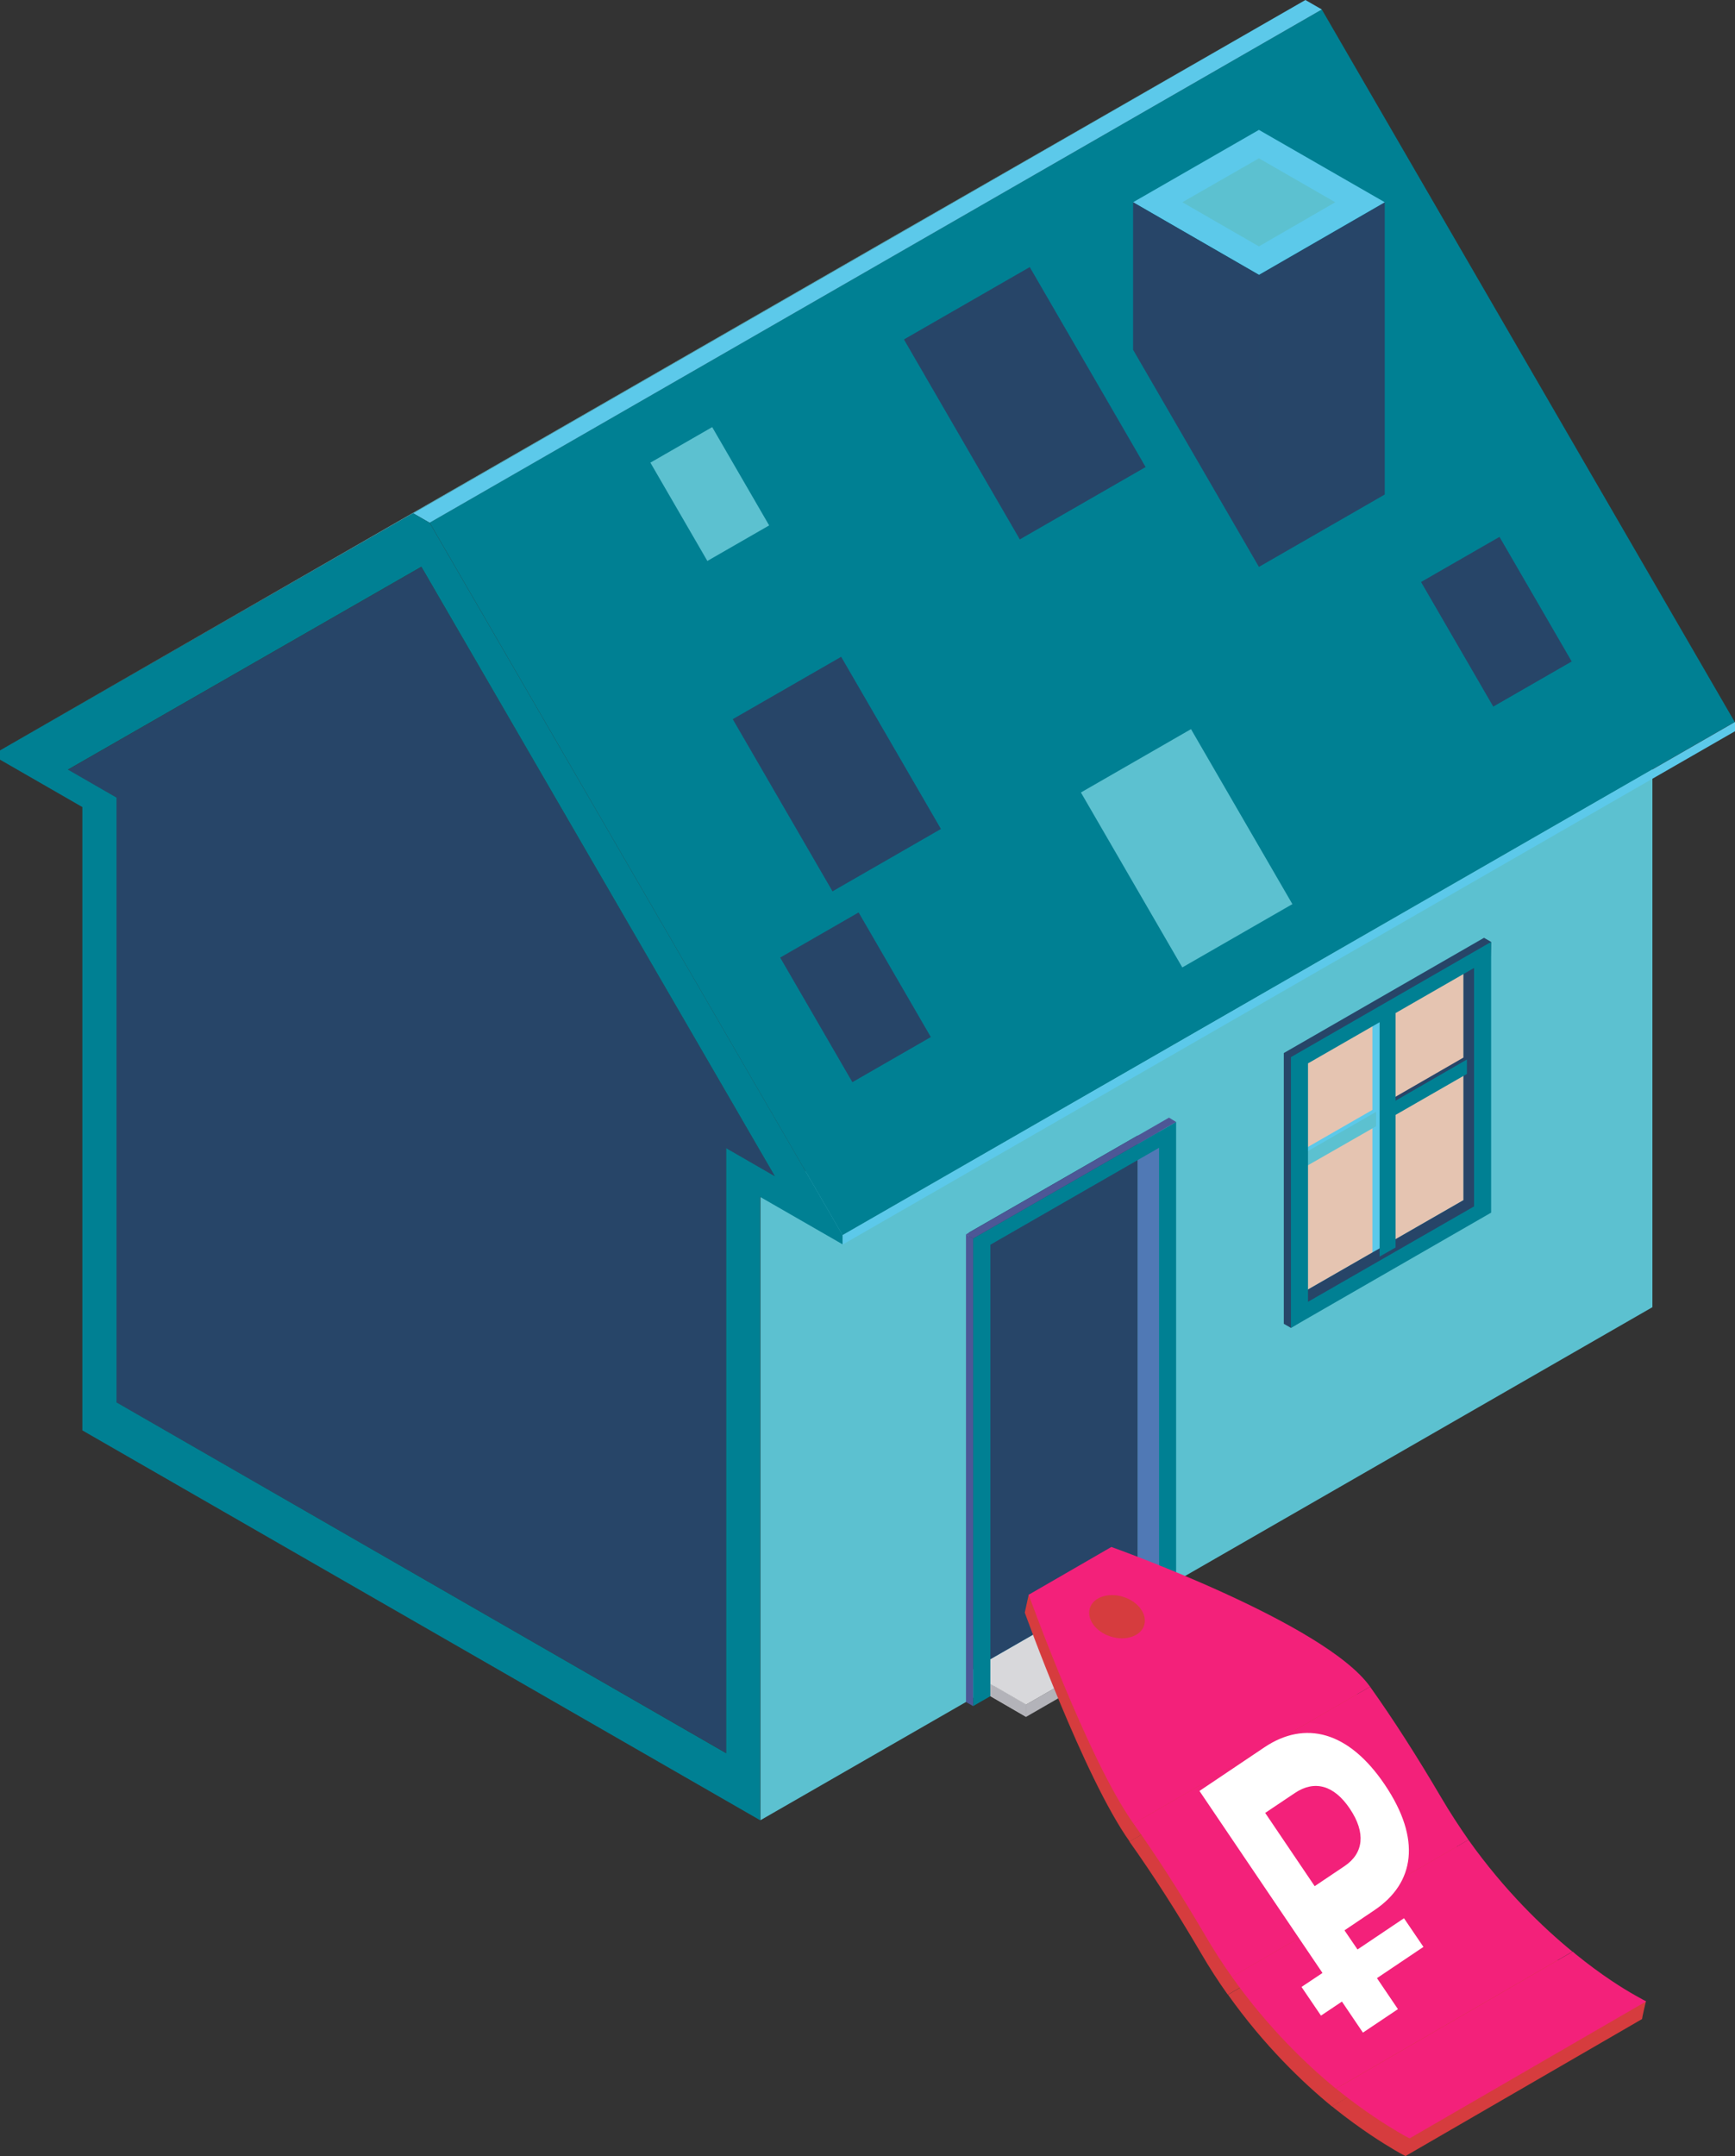 <svg width="66" height="82" viewBox="0 0 66 82" fill="none" xmlns="http://www.w3.org/2000/svg">
<rect x="0" y="0" width="66" height="82" fill="#333333" stroke="none"/>
<g clip-path="url(#clip0_3734_10767)">
<path d="M2.582 29.277L4.433 30.334V53.337L27.625 66.673V43.679L29.476 44.735L16.029 21.561L2.582 29.277Z" fill="#274568"/>
<path d="M62.858 49.716L28.925 69.229V45.53L62.858 26.009V49.716Z" fill="#5CC1D0"/>
<path d="M44.091 60.824L43.276 59.89V43.187L44.091 43.04V60.824Z" fill="#5079B5"/>
<path d="M43.276 59.89L36.861 63.577V46.874L43.276 43.187V59.89Z" fill="#274568"/>
<path d="M49.355 49.274L55.671 45.645V36.576L49.355 40.205V49.274Z" fill="#E5C4B1"/>
<path d="M52.479 47.791L52.208 47.635V38.559L52.817 38.215L52.479 47.791Z" fill="#5CC9EA"/>
<path d="M52.208 42.212L49.355 43.851V44.4L52.348 42.286L52.208 42.212Z" fill="#5CC9EA"/>
<path d="M52.347 42.286L49.485 43.933V44.473L52.347 42.835V42.286Z" fill="#5CC1D0"/>
<path d="M50.281 0.359L16.343 19.876L32.051 46.977L65.99 27.459L50.281 0.359Z" fill="#008093"/>
<path d="M31.998 24.98L27.874 27.352L31.669 33.9L35.793 31.528L31.998 24.98Z" fill="#274568"/>
<path d="M39.172 10.158L34.386 12.91L38.794 20.515L43.58 17.763L39.172 10.158Z" fill="#274568"/>
<path d="M57.041 20.419L54.057 22.135L56.804 26.874L59.788 25.158L57.041 20.419Z" fill="#274568"/>
<path d="M32.662 34.703L29.678 36.419L32.425 41.158L35.409 39.442L32.662 34.703Z" fill="#274568"/>
<path d="M45.306 27.731L41.118 30.14L44.975 36.794L49.163 34.386L45.306 27.731Z" fill="#5CC1D0"/>
<path d="M27.092 16.244L24.741 17.596L26.908 21.335L29.259 19.983L27.092 16.244Z" fill="#5CC1D0"/>
<path d="M66 27.459L32.059 46.972V47.332L66 27.811V27.459Z" fill="#5CC9EA"/>
<path d="M49.658 0L15.717 19.521L16.342 19.881L50.283 0.36L49.658 0Z" fill="#5CC9EA"/>
<path d="M33.942 9.019L0 28.54L15.717 19.521L49.658 0L33.942 9.019Z" fill="#5CC1D0"/>
<path d="M16.342 19.881L15.717 19.521L0 28.54V28.892L3.133 30.695V54.402L28.917 69.229V45.522L32.05 47.324V46.972L16.342 19.881ZM27.625 43.679V66.681L4.433 53.337V30.334L2.582 29.269L16.029 21.553L29.476 44.735L27.625 43.67V43.679Z" fill="#008093"/>
<path d="M37.018 47.103V64.887L37.675 64.51V47.34L44.09 43.654V60.824L44.74 60.447V42.671L37.018 47.103Z" fill="#008093"/>
<path d="M39.032 65.297L45.447 61.602V61.136L39.032 64.83V65.297Z" fill="#B3B3B9"/>
<path d="M39.033 65.297L37.676 64.51V64.043L39.033 64.83V65.297Z" fill="#D8D8DB"/>
<path d="M39.033 65.297L37.676 64.51V64.043L39.033 64.83V65.297Z" fill="#B3B3B9"/>
<path d="M39.033 64.83L37.676 64.044V63.11L43.276 59.89L45.448 61.136L39.033 64.83Z" fill="#D8D8DB"/>
<path d="M48.836 40.05V50.347L49.107 50.503L56.452 45.964L56.723 35.823L56.452 35.667L48.836 40.05ZM55.67 45.645L49.354 49.274L49.494 40.279L55.67 36.568V45.637V45.645Z" fill="#274568"/>
<path d="M52.816 41.868V42.409L55.802 40.296L55.67 40.222L52.816 41.868Z" fill="#274568"/>
<path d="M52.948 41.942V42.483L55.802 40.844V40.296L52.948 41.942Z" fill="#008093"/>
<path d="M53.088 47.447L52.48 47.791V38.723L53.088 38.371V47.447Z" fill="#008093"/>
<path d="M49.107 40.206V50.503L56.723 46.12V35.823L49.107 40.206ZM56.073 45.883L49.757 49.511V40.443L56.073 36.814V45.883Z" fill="#008093"/>
<path d="M37.017 64.887L36.746 64.732V46.947L37.017 47.103V64.887Z" fill="#4D5796"/>
<path d="M44.74 42.671L44.469 42.507L36.746 46.947L37.017 47.103L44.74 42.671Z" fill="#4D5796"/>
<path d="M52.676 7.692L47.89 10.453V21.561L52.676 18.808V7.692Z" fill="#274568"/>
<path d="M52.677 7.692L47.89 10.453L43.103 7.692L47.89 4.94L52.677 7.692Z" fill="#5CC9EA"/>
<path d="M50.793 7.692L47.89 9.371L44.978 7.692L47.89 6.021L50.793 7.692Z" fill="#5CC1D0"/>
<path d="M43.103 13.303L47.89 21.561V10.453L43.103 7.692V13.303Z" fill="#274568"/>
<path d="M42.117 59.513L39.131 60.652L38.983 61.332C38.983 61.332 41.237 67.607 42.972 70.04L51.97 64.838C50.242 62.405 42.125 59.522 42.125 59.522L42.117 59.513Z" fill="#D63C3E"/>
<path d="M42.964 70.04L51.961 64.83C52.858 66.091 53.754 67.492 54.659 69.032C54.996 69.606 55.35 70.146 55.703 70.654L46.706 75.864C46.344 75.356 45.999 74.824 45.661 74.242C44.757 72.702 43.86 71.301 42.964 70.04Z" fill="#D63C3E"/>
<path d="M46.714 75.864L55.711 70.654C57.085 72.588 58.557 73.997 59.667 74.906L50.67 80.116C49.559 79.207 48.087 77.798 46.714 75.864Z" fill="#D63C3E"/>
<path d="M50.67 80.108L59.667 74.898C59.667 74.898 59.741 74.955 59.774 74.988C60.761 75.791 61.181 75.823 61.649 76.094C61.699 76.118 62.612 76.11 62.612 76.11C62.612 76.11 62.455 76.782 62.464 76.79L53.466 82C53.466 82 53.31 81.926 53.063 81.779C52.603 81.508 51.772 80.992 50.777 80.198C50.744 80.165 50.703 80.141 50.67 80.108Z" fill="#D63C3E"/>
<path d="M42.265 58.842L39.132 60.652C39.132 60.652 41.385 66.927 43.121 69.36L52.118 64.15C50.391 61.717 42.273 58.834 42.273 58.834L42.265 58.842Z" fill="#F3217A"/>
<path d="M43.121 69.36L52.118 64.15C53.015 65.411 53.911 66.812 54.816 68.352C55.153 68.926 55.507 69.466 55.861 69.974L46.863 75.184C46.501 74.676 46.156 74.144 45.819 73.562C44.914 72.022 44.017 70.621 43.121 69.36Z" fill="#F3217A"/>
<path d="M46.862 75.184L55.86 69.974C57.233 71.908 58.705 73.317 59.816 74.226L50.818 79.436C49.708 78.527 48.236 77.118 46.862 75.184Z" fill="#F3217A"/>
<path d="M50.827 79.436L59.825 74.226C59.825 74.226 59.899 74.283 59.931 74.316C60.918 75.119 61.749 75.635 62.218 75.897C62.465 76.036 62.604 76.11 62.621 76.118L53.623 81.328C53.623 81.328 53.467 81.254 53.22 81.107C52.76 80.837 51.929 80.32 50.934 79.526C50.901 79.493 50.86 79.469 50.827 79.436Z" fill="#F3217A"/>
<path d="M43.523 61.815C43.392 62.233 42.816 62.422 42.249 62.241C41.681 62.061 41.328 61.578 41.459 61.16C41.591 60.742 42.166 60.554 42.734 60.734C43.301 60.914 43.655 61.398 43.523 61.815Z" fill="#D63C3E"/>
<path d="M51.138 73.407L51.64 74.144L53.408 72.956L54.148 74.046L52.38 75.234L53.178 76.413L51.846 77.306L51.048 76.126L50.25 76.659L49.51 75.569L50.308 75.037L45.628 68.115L48.103 66.452C49.633 65.428 51.294 65.821 52.684 67.885C54.074 69.95 53.819 71.613 52.29 72.645L51.146 73.415L51.138 73.407ZM49.263 68.189L48.128 68.95L50.011 71.736L51.146 70.974C51.878 70.482 51.961 69.704 51.352 68.795C50.743 67.885 50.003 67.697 49.263 68.189Z" fill="white"/>
</g>
<defs>
<clipPath id="clip0_3734_10767">
<rect width="66" height="82" fill="white"/>
</clipPath>
</defs>
</svg>
